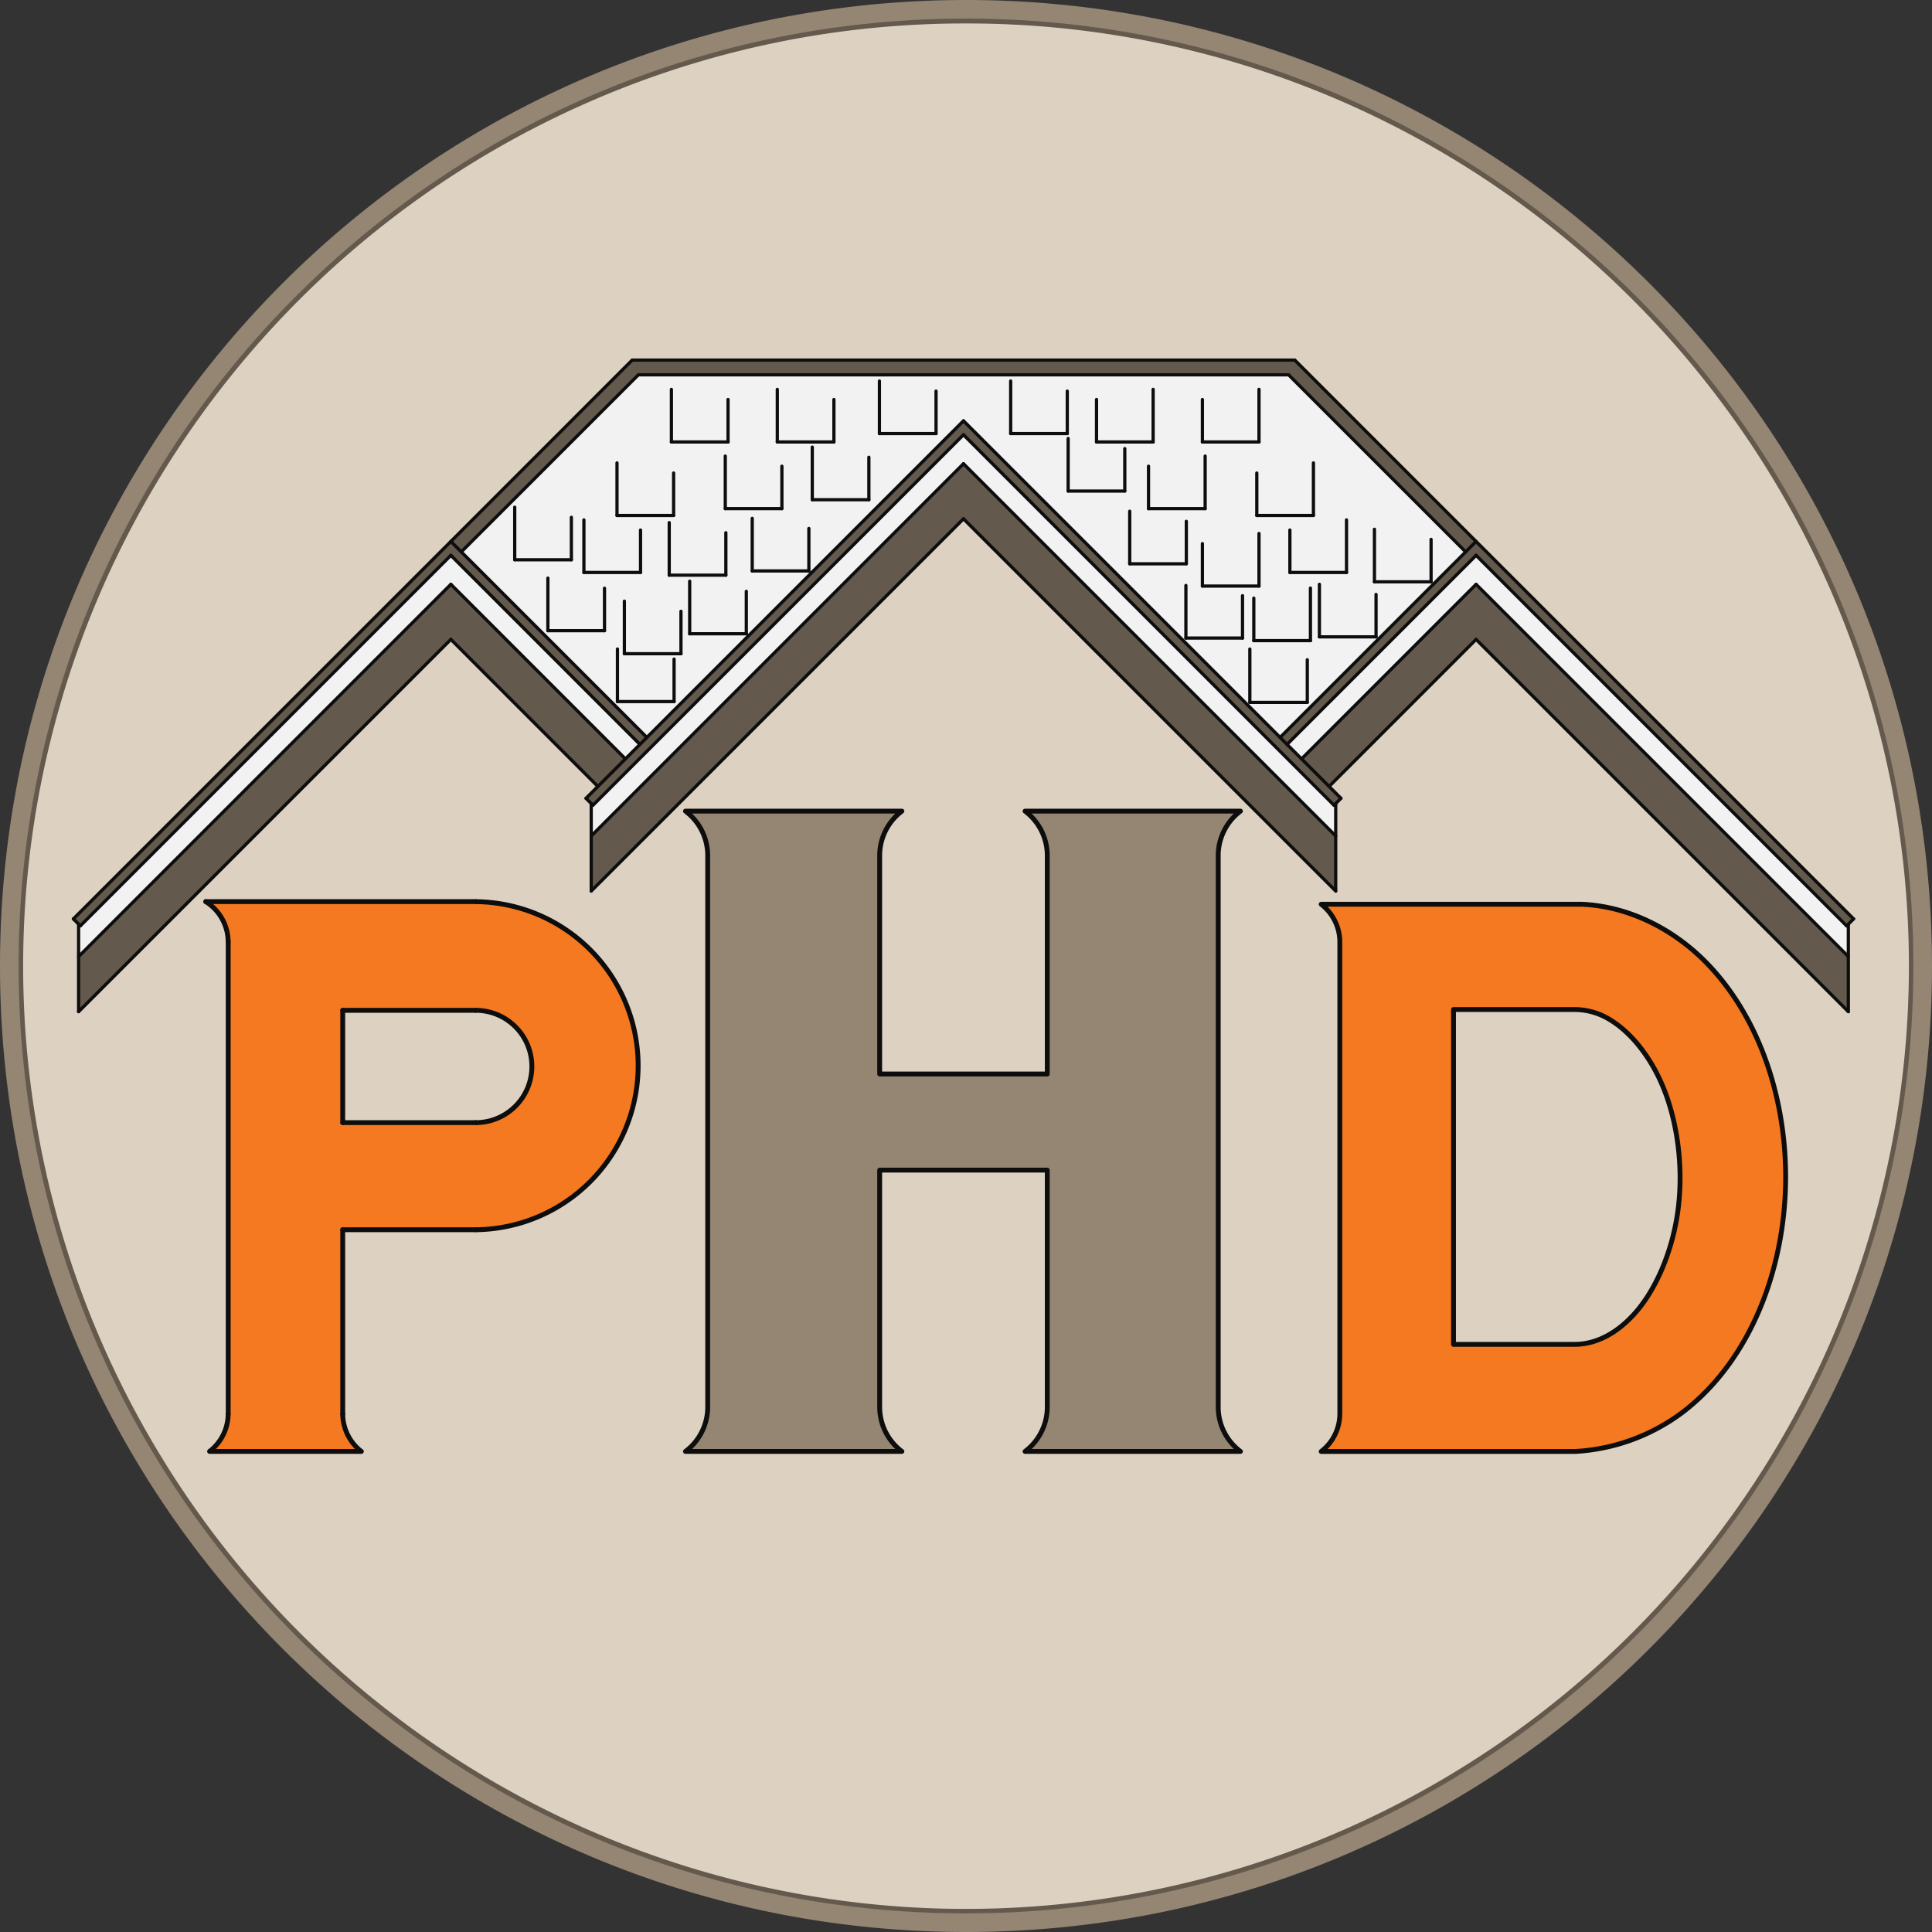 <?xml version="1.0" encoding="UTF-8"?> <svg xmlns="http://www.w3.org/2000/svg" viewBox="0 0 1194 1194"><rect x="0" y="0" width="1194" height="1194" fill="#333333" stroke="none"/><defs><style>.a{fill:#ddd1c2;}.b{fill:#958573;}.c{fill:#64594d;}.d{fill:#f2f2f2;}.e,.g{fill:none;}.e,.f,.g{stroke:#0d0d0d;stroke-linecap:round;stroke-linejoin:round;}.e{stroke-width:2px;}.f,.h{fill:#f47921;}.f,.g{stroke-width:3px;}</style></defs><path class="a" d="M597,1188A591.16,591.16,0,0,1,367,52.44,591.15,591.15,0,0,1,827,1141.56,587.21,587.21,0,0,1,597,1188Z"></path><path class="b" d="M597,12a582.34,582.34,0,0,1,327.07,99.9,586.65,586.65,0,0,1,212,257.4,584.26,584.26,0,0,1-53.93,554.77,586.65,586.65,0,0,1-257.4,212,584.26,584.26,0,0,1-554.77-53.93A586.65,586.65,0,0,1,58,824.7,584.26,584.26,0,0,1,111.9,269.93,586.65,586.65,0,0,1,369.3,58,581.32,581.32,0,0,1,597,12m0-12C267.29,0,0,267.29,0,597s267.29,597,597,597,597-267.29,597-597S926.71,0,597,0Z"></path><path class="c" d="M597,14.5A579.71,579.71,0,0,1,922.68,114a584.24,584.24,0,0,1,211.05,256.29A581.71,581.71,0,0,1,1080,922.68a584.24,584.24,0,0,1-256.29,211.05A581.71,581.71,0,0,1,271.32,1080a584.24,584.24,0,0,1-211-256.29A581.71,581.71,0,0,1,114,271.32a584.24,584.24,0,0,1,256.29-211A578.88,578.88,0,0,1,597,14.5m0-3C273.64,11.5,11.5,273.64,11.5,597S273.64,1182.5,597,1182.5,1182.5,920.36,1182.5,597,920.36,11.5,597,11.5Z"></path><polygon class="c" points="1145.53 567.89 1142.3 571.12 1141.22 572.2 912.24 343.21 795.41 460.06 791.11 455.75 810.36 436.51 905.8 341.07 912.24 334.62 1145.53 567.89"></polygon><polygon class="c" points="1142.3 591.17 1142.3 625.22 912.24 395.16 821.39 486.03 804.37 469.01 912.24 361.12 1142.3 591.17"></polygon><polygon class="d" points="1142.3 571.12 1142.3 591.17 912.24 361.12 804.37 469.01 795.41 460.06 912.24 343.21 1141.22 572.2 1142.3 571.12"></polygon><polygon class="c" points="800.17 222.54 912.24 334.62 905.8 341.07 796.38 231.66 394.5 231.66 285.08 341.07 278.64 334.62 390.71 222.54 800.17 222.54"></polygon><polygon class="d" points="772.42 434.08 770.93 435.57 595.44 260.08 419.27 436.25 416.59 433.57 381.59 433.57 379.6 435.58 285.08 341.07 394.5 231.66 796.38 231.66 905.8 341.07 810.36 436.51 807.93 434.08 772.42 434.08"></polygon><polygon class="c" points="828.72 493.36 825.49 496.59 824.42 497.66 595.44 268.69 366.46 497.66 365.38 496.59 362.16 493.36 369.49 486.03 386.51 469.01 395.47 460.06 399.77 455.75 419.27 436.25 595.44 260.08 770.93 435.57 791.11 455.75 795.41 460.06 804.37 469.01 821.39 486.03 828.72 493.36"></polygon><polygon class="c" points="825.49 516.64 825.49 550.68 595.44 320.64 365.38 550.68 365.38 516.64 595.44 286.59 825.49 516.64"></polygon><polygon class="d" points="825.49 496.59 825.49 516.64 595.44 286.59 365.38 516.64 365.38 496.59 366.46 497.66 595.44 268.69 824.42 497.66 825.49 496.59"></polygon><polygon class="d" points="810.36 436.51 791.11 455.75 770.93 435.57 772.42 434.08 807.93 434.08 810.36 436.51"></polygon><polygon class="d" points="419.27 436.25 399.77 455.75 379.6 435.58 381.59 433.57 416.59 433.57 419.27 436.25"></polygon><polygon class="c" points="399.77 455.75 395.47 460.06 278.64 343.21 49.66 572.2 48.58 571.12 45.35 567.89 278.64 334.62 285.08 341.07 379.6 435.58 399.77 455.75"></polygon><polygon class="d" points="278.64 343.21 395.47 460.06 386.51 469.01 278.64 361.12 48.58 591.17 48.58 571.12 49.66 572.2 278.64 343.21"></polygon><polygon class="c" points="278.64 361.12 386.51 469.01 369.49 486.03 278.64 395.16 48.58 625.22 48.58 591.17 278.64 361.12"></polygon><line class="e" x1="365.38" y1="550.68" x2="595.44" y2="320.64"></line><polyline class="e" points="365.38 550.68 365.38 516.64 365.38 496.59"></polyline><line class="e" x1="366.46" y1="497.66" x2="595.44" y2="268.69"></line><line class="e" x1="825.49" y1="550.68" x2="595.44" y2="320.64"></line><polyline class="e" points="825.49 550.68 825.49 516.64 825.49 496.59"></polyline><line class="e" x1="824.42" y1="497.66" x2="595.44" y2="268.69"></line><line class="e" x1="365.38" y1="516.65" x2="595.44" y2="286.59"></line><line class="e" x1="825.49" y1="516.65" x2="595.44" y2="286.59"></line><line class="e" x1="1142.3" y1="625.22" x2="912.24" y2="395.16"></line><polyline class="e" points="1142.3 625.22 1142.3 591.17 1142.3 571.12"></polyline><line class="e" x1="1141.22" y1="572.19" x2="912.24" y2="343.21"></line><line class="e" x1="821.39" y1="486.03" x2="912.24" y2="395.16"></line><line class="e" x1="795.41" y1="460.06" x2="912.24" y2="343.21"></line><line class="e" x1="1142.3" y1="591.17" x2="912.24" y2="361.12"></line><line class="e" x1="804.37" y1="469.01" x2="912.24" y2="361.12"></line><line class="e" x1="285.08" y1="341.07" x2="394.5" y2="231.66"></line><line class="e" x1="394.5" y1="231.66" x2="796.38" y2="231.66"></line><line class="e" x1="905.8" y1="341.07" x2="796.38" y2="231.66"></line><line class="e" x1="390.71" y1="222.54" x2="800.17" y2="222.54"></line><polyline class="e" points="1145.53 567.89 912.24 334.62 800.17 222.54"></polyline><polyline class="e" points="828.72 493.36 821.39 486.03 804.37 469.01 795.41 460.06 791.11 455.75 770.93 435.57 595.44 260.08"></polyline><line class="e" x1="49.66" y1="572.19" x2="278.64" y2="343.21"></line><line class="e" x1="395.47" y1="460.06" x2="278.64" y2="343.21"></line><polyline class="e" points="45.35 567.89 278.64 334.62 390.71 222.54"></polyline><line class="e" x1="48.58" y1="625.22" x2="278.64" y2="395.16"></line><polyline class="e" points="48.58 625.22 48.58 591.17 48.58 571.12"></polyline><line class="e" x1="369.49" y1="486.03" x2="278.64" y2="395.16"></line><line class="e" x1="48.58" y1="591.17" x2="278.64" y2="361.12"></line><line class="e" x1="386.51" y1="469.01" x2="278.64" y2="361.12"></line><polyline class="e" points="362.16 493.36 369.49 486.03 386.51 469.01 395.47 460.06 399.77 455.75 419.27 436.25 595.44 260.08"></polyline><polyline class="e" points="399.77 455.75 379.6 435.58 285.08 341.07 278.64 334.62"></polyline><polyline class="e" points="791.11 455.75 810.36 436.51 905.8 341.07 912.24 334.62"></polyline><polyline class="e" points="824.42 497.66 825.49 496.59 828.72 493.36"></polyline><polyline class="e" points="1145.53 567.89 1142.3 571.12 1141.22 572.2"></polyline><polyline class="e" points="366.46 497.66 365.38 496.59 362.16 493.36"></polyline><polyline class="e" points="49.66 572.2 48.58 571.12 45.35 567.89"></polyline><line class="e" x1="360.86" y1="321.3" x2="360.86" y2="353.79"></line><line class="e" x1="360.86" y1="353.79" x2="395.86" y2="353.79"></line><line class="e" x1="395.86" y1="353.79" x2="395.86" y2="327.56"></line><line class="e" x1="381.32" y1="286.09" x2="381.32" y2="318.57"></line><line class="e" x1="381.32" y1="318.57" x2="416.3" y2="318.57"></line><line class="e" x1="416.3" y1="318.57" x2="416.3" y2="292.33"></line><line class="e" x1="413.59" y1="322.97" x2="413.59" y2="355.46"></line><line class="e" x1="413.59" y1="355.46" x2="448.59" y2="355.46"></line><line class="e" x1="448.59" y1="355.46" x2="448.59" y2="329.22"></line><line class="e" x1="385.87" y1="371.52" x2="385.87" y2="404.01"></line><line class="e" x1="385.87" y1="404.01" x2="420.85" y2="404.01"></line><line class="e" x1="420.85" y1="404.01" x2="420.85" y2="377.77"></line><line class="e" x1="448.23" y1="281.85" x2="448.23" y2="314.35"></line><line class="e" x1="448.23" y1="314.35" x2="483.22" y2="314.35"></line><line class="e" x1="483.22" y1="314.35" x2="483.22" y2="288.11"></line><line class="e" x1="414.94" y1="240.64" x2="414.94" y2="273.14"></line><line class="e" x1="414.94" y1="273.14" x2="449.94" y2="273.14"></line><line class="e" x1="449.94" y1="273.14" x2="449.94" y2="246.9"></line><line class="e" x1="480.38" y1="240.64" x2="480.38" y2="273.14"></line><line class="e" x1="480.38" y1="273.14" x2="515.37" y2="273.14"></line><line class="e" x1="515.37" y1="273.14" x2="515.37" y2="246.9"></line><line class="e" x1="811.72" y1="318.57" x2="776.72" y2="318.57"></line><line class="e" x1="776.72" y1="318.57" x2="776.72" y2="292.33"></line><line class="e" x1="744.8" y1="281.85" x2="744.8" y2="314.35"></line><line class="e" x1="744.8" y1="314.35" x2="709.8" y2="314.35"></line><line class="e" x1="709.8" y1="314.35" x2="709.8" y2="288.11"></line><line class="e" x1="778.08" y1="240.64" x2="778.08" y2="273.14"></line><line class="e" x1="778.08" y1="273.14" x2="743.1" y2="273.14"></line><line class="e" x1="743.1" y1="273.14" x2="743.1" y2="246.9"></line><line class="e" x1="712.65" y1="240.64" x2="712.65" y2="273.14"></line><line class="e" x1="712.65" y1="273.14" x2="677.67" y2="273.14"></line><line class="e" x1="677.67" y1="273.14" x2="677.67" y2="246.9"></line><line class="e" x1="832.16" y1="321.3" x2="832.16" y2="353.79"></line><line class="e" x1="832.16" y1="353.79" x2="797.17" y2="353.79"></line><line class="e" x1="797.17" y1="353.79" x2="797.17" y2="327.56"></line><line class="e" x1="811.72" y1="286.09" x2="811.72" y2="318.57"></line><line class="e" x1="778.08" y1="329.71" x2="778.08" y2="362.2"></line><line class="e" x1="778.08" y1="362.2" x2="743.1" y2="362.2"></line><line class="e" x1="809.87" y1="363.43" x2="809.87" y2="395.92"></line><line class="e" x1="809.87" y1="395.92" x2="774.87" y2="395.92"></line><line class="e" x1="774.87" y1="395.92" x2="774.87" y2="369.67"></line><line class="e" x1="743.1" y1="362.2" x2="743.1" y2="335.96"></line><line class="e" x1="502" y1="276.32" x2="502" y2="308.82"></line><line class="e" x1="502" y1="308.82" x2="536.98" y2="308.82"></line><line class="e" x1="536.98" y1="308.82" x2="536.98" y2="282.58"></line><line class="e" x1="464.89" y1="320.34" x2="464.89" y2="352.83"></line><line class="e" x1="464.89" y1="352.83" x2="499.89" y2="352.83"></line><line class="e" x1="499.89" y1="352.83" x2="499.89" y2="326.59"></line><line class="e" x1="543.49" y1="235.46" x2="543.49" y2="267.95"></line><line class="e" x1="543.49" y1="267.95" x2="578.49" y2="267.95"></line><line class="e" x1="578.49" y1="267.95" x2="578.49" y2="241.7"></line><line class="e" x1="624.61" y1="235.46" x2="624.61" y2="267.95"></line><line class="e" x1="624.61" y1="267.95" x2="659.59" y2="267.95"></line><line class="e" x1="659.59" y1="267.95" x2="659.59" y2="241.7"></line><line class="e" x1="660.13" y1="270.98" x2="660.13" y2="303.47"></line><line class="e" x1="660.13" y1="303.47" x2="695.13" y2="303.47"></line><line class="e" x1="695.13" y1="303.47" x2="695.13" y2="277.23"></line><line class="e" x1="698.18" y1="315.94" x2="698.18" y2="348.43"></line><line class="e" x1="698.18" y1="348.43" x2="733.16" y2="348.43"></line><line class="e" x1="733.16" y1="348.43" x2="733.16" y2="322.19"></line><line class="e" x1="849.42" y1="327.08" x2="849.42" y2="359.57"></line><line class="e" x1="849.42" y1="359.57" x2="884.42" y2="359.57"></line><line class="e" x1="884.42" y1="359.57" x2="884.42" y2="333.33"></line><line class="e" x1="815.41" y1="361.1" x2="815.41" y2="393.58"></line><line class="e" x1="815.41" y1="393.58" x2="850.41" y2="393.58"></line><line class="e" x1="850.41" y1="393.58" x2="850.41" y2="367.34"></line><line class="e" x1="772.42" y1="401.1" x2="772.42" y2="434.08"></line><line class="e" x1="772.42" y1="434.08" x2="807.93" y2="434.08"></line><line class="e" x1="807.93" y1="433.99" x2="807.93" y2="407.74"></line><line class="e" x1="732.9" y1="361.82" x2="732.9" y2="394.33"></line><line class="e" x1="732.9" y1="394.33" x2="767.89" y2="394.33"></line><polyline class="e" points="767.89 394.38 767.89 394.33 767.89 368.14"></polyline><line class="e" x1="426.23" y1="359.19" x2="426.23" y2="391.68"></line><line class="e" x1="426.23" y1="391.68" x2="461.23" y2="391.68"></line><line class="e" x1="461.23" y1="391.68" x2="461.23" y2="365.44"></line><line class="e" x1="381.59" y1="401.08" x2="381.59" y2="433.57"></line><line class="e" x1="381.59" y1="433.57" x2="416.59" y2="433.57"></line><line class="e" x1="416.59" y1="433.57" x2="416.59" y2="407.33"></line><line class="e" x1="338.6" y1="357.28" x2="338.6" y2="389.77"></line><line class="e" x1="338.6" y1="389.77" x2="373.59" y2="389.77"></line><line class="e" x1="373.59" y1="389.77" x2="373.59" y2="363.52"></line><line class="e" x1="318.11" y1="313.45" x2="318.11" y2="345.95"></line><line class="e" x1="318.11" y1="345.95" x2="353.11" y2="345.95"></line><line class="e" x1="353.11" y1="345.95" x2="353.11" y2="319.71"></line><path class="f" d="M1103.16,714.29c-2.61-44.28-18.47-87.51-47.08-117.74-20.56-21.73-48.78-36.41-78.49-37.71H816.51l.42.33a29.5,29.5,0,0,1,11.1,22.7V874a29.5,29.5,0,0,1-11.1,22.7l-.42.33H973.29a121.79,121.79,0,0,0,65.23-23.23c23-17,40.2-41.78,51-69.69S1105,745,1103.16,714.29Zm-66.38,35.31c-3.59,24.61-13.44,47-25.59,61.08s-25.66,20.14-37.9,20.14h-75V623.9h75a41.68,41.68,0,0,1,22.26,6.65c12.87,7.92,26.07,24,34,45.73S1040.37,725,1036.78,749.6Z"></path><path class="b" d="M633.5,501.3H766.61a34.31,34.31,0,0,0-13.73,26.95V870.06A34.3,34.3,0,0,0,766.61,897H633.5a34.36,34.36,0,0,0,13.73-26.94V723.15H543.65V870.06A34.36,34.36,0,0,0,557.38,897H423.64a34.33,34.33,0,0,0,13.73-26.94V528.25a34.34,34.34,0,0,0-13.73-26.95H557.38a34.36,34.36,0,0,0-13.73,26.95v135.5H647.23V528.25A34.36,34.36,0,0,0,633.5,501.3Z"></path><path class="g" d="M647.23,528.25A34.36,34.36,0,0,0,633.5,501.3H766.61a34.31,34.31,0,0,0-13.73,26.95V870.06A34.3,34.3,0,0,0,766.61,897H633.5a34.36,34.36,0,0,0,13.73-26.94V723.15H543.65V870.06A34.36,34.36,0,0,0,557.38,897H423.64a34.33,34.33,0,0,0,13.73-26.94V528.25a34.34,34.34,0,0,0-13.73-26.95H557.38a34.36,34.36,0,0,0-13.73,26.95v135.5H647.23Z"></path><path class="h" d="M394.9,658.09A101.39,101.39,0,0,1,294,760h-82.2V874a29.55,29.55,0,0,0,11.09,22.7V897h-93v-.32A29.5,29.5,0,0,0,141,874V581.86a29.51,29.51,0,0,0-13.85-24.65H294A101.4,101.4,0,0,1,394.9,658.09Zm-66.17,1A34.71,34.71,0,0,0,294,624.4h-82.2v69.4H294A34.71,34.71,0,0,0,328.73,659.1Z"></path><polyline class="g" points="223.33 896.99 222.9 896.99 129.94 896.99 129.52 896.99"></polyline><line class="g" x1="211.81" y1="759.98" x2="211.81" y2="873.97"></line><line class="g" x1="211.81" y1="693.8" x2="211.81" y2="624.4"></line><line class="g" x1="141.04" y1="581.86" x2="141.04" y2="873.97"></line><line class="g" x1="211.81" y1="759.98" x2="294.01" y2="759.98"></line><line class="g" x1="294.01" y1="693.8" x2="211.81" y2="693.8"></line><line class="g" x1="294.01" y1="624.4" x2="211.81" y2="624.4"></line><path class="g" d="M294,693.8a34.7,34.7,0,1,0,0-69.4"></path><path class="g" d="M294,760a101.39,101.39,0,0,0,0-202.77"></path><line class="g" x1="127.19" y1="557.21" x2="294.01" y2="557.21"></line><path class="g" d="M211.81,874a29.55,29.55,0,0,0,11.09,22.7"></path><path class="g" d="M129.94,896.67A29.5,29.5,0,0,0,141,874"></path><path class="g" d="M141,581.86a29.51,29.51,0,0,0-13.85-24.65"></path></svg> 